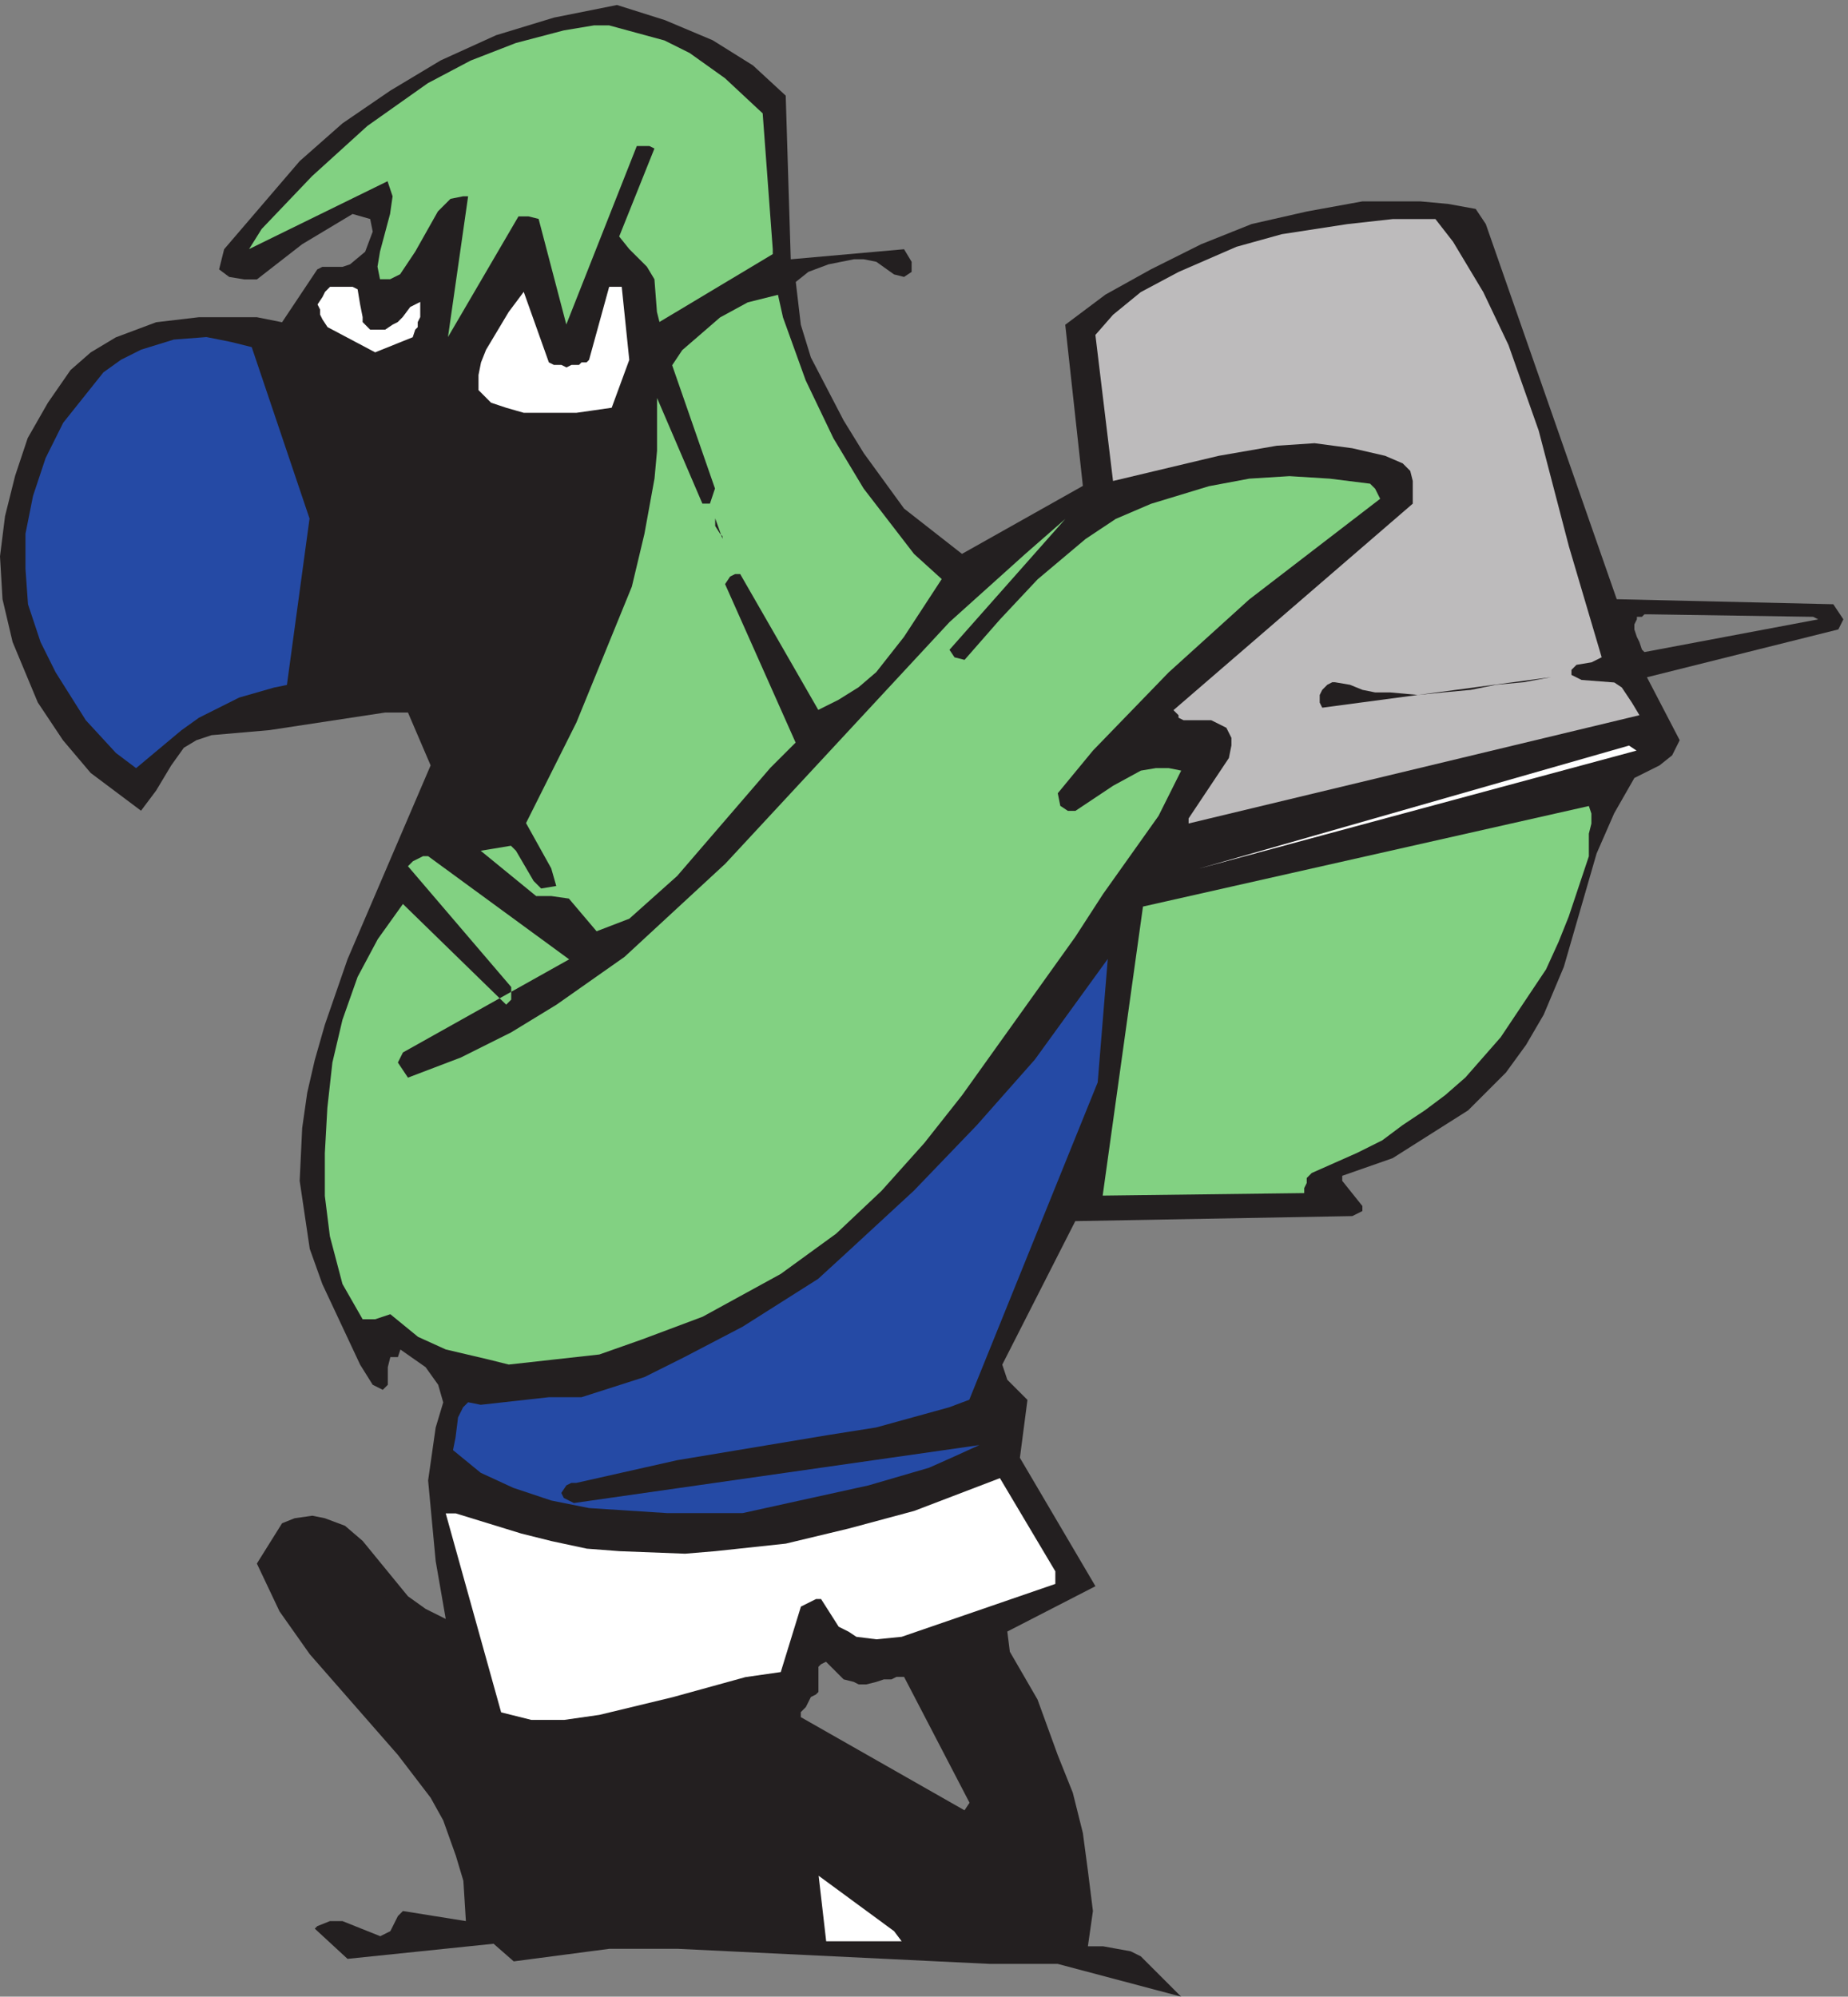 <svg xmlns="http://www.w3.org/2000/svg" xml:space="preserve" width="506.2" height="547"><rect width="100%" height="100%" fill="#808080" stroke="none"/><path d="M1996.79 398.859 1861.94 658.18h-15.55l-10.38-5.18h-15.56l-15.56-5.191-20.74-5.188h-15.56l-10.37 5.188-20.75 5.191-15.56 15.551-20.75 20.75-10.37-5.192-5.19-5.179v-51.871l-5.18-5.18-10.37-5.188-5.19-10.371-5.19-10.379-10.37-10.371v-10.371l337.12-191.898ZM3796.5 2836.5l-20.75 31.12-446.03 10.37-269.7 772.79-20.75 31.11-57.05 10.38-57.05 5.19h-119.29l-114.1-20.75-114.1-25.93-103.73-41.49-103.73-51.87-93.36-51.87-82.98-62.23 36.3-331.94-248.95-140.03-119.29 93.36-82.98 114.1-41.49 67.42-67.42 129.66-20.75 67.43-10.37 88.17 25.93 20.74 41.49 15.56 51.87 10.38h20.74l25.93-5.19 36.31-25.93 20.74-5.19 15.56 10.37v20.75l-15.56 25.93-233.39-20.74-10.37 337.12-67.42 62.23-82.99 51.87-98.54 41.49-98.54 31.12-129.67-25.93-119.28-36.31-114.107-51.86-103.731-62.24-98.543-67.43-88.168-77.79-155.593-181.53-10.375-41.49 20.746-15.56 31.121-5.18h25.93l93.359 72.61 103.726 62.23 36.305-10.37 5.188-25.93-15.559-41.49-31.117-25.94-15.563-5.18h-41.492l-10.371-5.19-72.609-108.92-51.867 10.38H409.73l-88.167-10.38-82.985-31.11-51.863-31.12-41.492-36.31-46.68-67.42-41.492-72.61-25.934-77.8-20.746-82.98L0 2966.16l5.188-88.17 20.746-88.17 51.863-124.47 51.863-77.8 57.055-67.42 103.726-77.8 31.122 41.49 31.117 51.87 25.933 36.3 25.934 15.56 31.117 10.37 119.289 10.38 238.578 36.3h46.68l46.676-108.91-171.153-399.36-46.679-134.85-20.746-72.61-15.559-67.43-10.371-72.61-5.188-108.91 20.747-140.04 25.929-72.61 77.801-165.97 25.93-41.49 20.746-10.37 10.375 10.37v36.31l5.183 20.74h15.563l5.183 15.56 51.868-36.3 25.929-36.31 10.375-36.3-15.558-51.87-15.563-108.91 15.563-165.968 20.746-119.293-41.492 20.75-36.305 25.929-93.359 114.102-36.305 31.121-41.492 15.559-25.93 5.191-36.309-5.191-25.929-10.371-51.867-82.989 46.679-98.539 62.239-88.172 181.527-207.461 67.422-88.168 25.933-46.679 25.934-72.61 15.559-51.859 5.183-82.992-129.66 20.75-10.371-10.371-15.563-31.117-20.746-10.372-77.797 31.11H679.43l-25.934-10.371-5.187-5.188 67.425-62.23 300.816 31.121 41.49-36.313 197.09 25.93h140.03l643.12-31.117h140.04L2432.46-.5l-82.99 82.98-20.74 10.38-57.05 10.37h-31.12l10.37 72.61-10.37 82.98-10.38 77.801-20.74 82.981-31.12 77.796-41.49 114.102-57.05 98.551-5.19 41.488 181.53 93.359-155.6 264.512 15.56 119.28-41.49 41.5-10.37 31.11 150.4 295.63 570.52 10.38 20.74 10.37v10.37l-41.49 51.87v10.37l103.73 36.31 155.6 98.54 77.79 77.8 41.49 57.05 36.31 62.23 41.49 98.55 67.43 233.39 36.3 82.98 41.49 72.61 51.87 25.94 25.93 20.74 15.56 31.12-67.43 129.66 394.18 98.54zm-62.24 5.19-337.12 5.18h-10.37l-5.19-5.18h-10.37v-5.19l-5.19-10.37v-10.38l5.19-15.55 5.19-10.38 5.18-15.56 5.19-5.18 357.87 67.42-10.38 5.19" style="fill:#231f20;fill-opacity:1;fill-rule:evenodd;stroke:none" transform="matrix(.133 0 0 -.133 0 546.933)"/><path d="M3354.96 2576.5 2469 2323l901.5 243.15z" style="fill:#fff;fill-opacity:1;fill-rule:evenodd;stroke:none" transform="matrix(.133 0 0 -.133 0 546.933)"/><path d="m3360.94 2665-20.75 31.13-15.57 10.37-67.43 5.19-20.75 10.37v10.38l10.37 10.37 31.13 5.19 20.75 10.38-67.44 228.25-62.25 238.62-62.25 176.38-51.87 108.93-62.25 103.75-36.32 46.69h-88.18l-93.38-10.37-134.87-20.75-93.38-25.94-119.31-51.88-77.81-41.5-57.07-46.68-36.31-41.5 36.31-300.88 217.88 51.88 119.31 20.75 77.81 5.18 77.82-10.37 67.43-15.56 36.32-15.57 15.56-15.56 5.19-20.75v-51.87 5.18l-492.82-425.37 10.38-10.38v-5.18l10.37-5.19h57.07l31.12-15.56 10.38-20.75v-15.57l-5.19-25.93-83-124.5V2416l928.56 223.06-15.56 25.94" style="fill:#bdbbbc;fill-opacity:1;fill-rule:evenodd;stroke:none" transform="matrix(.133 0 0 -.133 0 546.933)"/><path d="m3277.5 2436.47-5.19 15.53-918.3-207.1-83.01-595.4 415.05 5.18v10.35l5.19 10.36v10.35l10.38 10.36 46.69 20.7 46.69 20.72 51.88 25.88 41.51 31.07 46.69 31.06 41.51 31.07 41.5 36.24 36.32 41.42 36.32 41.42 31.13 46.59 31.12 46.6 31.13 46.6 25.94 56.95 20.76 51.78 20.75 62.12 20.75 62.13v46.6l5.19 20.71v20.71" style="fill:#82d182;fill-opacity:1;fill-rule:evenodd;stroke:none" transform="matrix(.133 0 0 -.133 0 546.933)"/><path d="m3195 2717.5-57.03-10.5-57.04-5.25-51.84-10.5-57.04-5.25-51.84-5.25-57.03 5.25h-31.11l-25.93 5.25-25.92 10.5-31.11 5.25h-5.18l-10.38-5.25-5.18-5.25-5.19-5.25-5.18-10.5V2665l5.18-10.5 471.82 63" style="fill:#231f20;fill-opacity:1;fill-rule:evenodd;stroke:none" transform="matrix(.133 0 0 -.133 0 546.933)"/><path d="m2832.13 3105.58-10.38 10.37-83 10.37-82.99 5.18-83-5.18-83-15.56-119.31-36.28-72.62-31.11-62.25-41.47-98.56-82.95-77.81-82.95-72.62-82.94-20.75 5.18-10.38 15.56 238.62 269.57-83-72.58-155.62-139.97-461.67-497.68-207.49-191.81-140.07-98.5-93.37-57.02-103.743-51.85-108.933-41.47-20.75 31.11 10.375 20.73 342.361 191.81-290.49 212.56h-10.371l-20.75-10.37-10.375-10.37 212.676-248.84v-25.92l-10.37-10.37-212.681 207.37-51.875-72.58-41.496-77.76-31.125-88.13-20.75-88.13-10.375-93.32-5.188-93.31v-88.13l10.375-82.95 25.938-98.5 41.496-72.58h25.937l31.125 10.37 57.063-46.65 57.058-25.93 88.188-20.73 41.5-10.37 93.37 10.37 93.37 10.37 88.19 31.1L1447.1 1400l160.81 88.13 114.12 82.95 93.37 88.13 88.19 98.49 77.81 98.5 233.43 326.6 57.06 88.13 114.12 160.71 46.69 93.32-25.94 5.18h-25.93l-31.13-5.18-57.06-31.11-77.81-51.84h-15.56l-15.56 10.37-5.19 25.92 72.62 88.13 155.62 160.71 166 150.34 269.74 207.36-10.37 20.74" style="fill:#82d182;fill-opacity:1;fill-rule:evenodd;stroke:none" transform="matrix(.133 0 0 -.133 0 546.933)"/><path d="M2194.5 212.348v139.875l-20.74 62.168-20.74 62.164-51.86 119.152-62.23 108.793h-77.79l98.53-357.457-20.74-25.902-77.79 5.179-57.04 15.539-62.23 25.907-57.04 31.082-57.04 36.261-46.68 41.446-88.15 93.25-124.46-31.082 124.46-134.696 114.08-93.25 77.79-56.984 77.78-51.809 82.98-31.082 98.52-20.722 51.86-5.18 41.49 10.359 46.67 31.086v20.723l10.37 5.18" style="fill:#231f20;fill-opacity:1;fill-rule:evenodd;stroke:none" transform="matrix(.133 0 0 -.133 0 546.933)"/><path d="M2173.5 875.563 2059.36 1067.5l-176.39-67.44-134.89-36.31-129.7-31.125-145.26-15.562-62.26-5.188-134.89 5.188-67.44 5.187-72.63 15.563-62.26 15.562-134.886 41.5H918l114.14-409.812 62.25-15.563h67.45l72.63 10.375 150.45 36.313 150.46 41.5 72.63 10.375 41.5 134.875 31.13 15.562h10.38l36.31-57.062 20.75-10.375 15.57-10.375 41.5-5.188 51.88 5.188 316.47 108.937v25.938" style="fill:#fff;fill-opacity:1;fill-rule:evenodd;stroke:none" transform="matrix(.133 0 0 -.133 0 546.933)"/><path d="M2260.75 1882.76 2281.5 2137l-150.41-207.55-119.29-134.9-129.66-134.91-134.85-124.52-62.24-57.08-155.6-98.58-119.29-62.26-82.98-41.51-129.67-41.51h-67.42l-140.039-15.57-25.93 5.19-10.375-10.38-10.371-20.75-5.187-41.51-5.188-25.94 57.051-46.7 67.429-31.13 77.79-25.95 77.8-15.56 160.79-10.38h155.59l259.33 57.08 124.48 36.32 46.67 20.75 57.06 25.94-835.04-119.34-20.74 10.38-5.19 10.38 10.37 15.57 10.38 5.18h10.37l207.46 46.7 311.19 51.89 98.55 15.56 150.41 41.51 41.49 15.57 264.51 653.77" style="fill:#254aa5;fill-opacity:1;fill-rule:evenodd;stroke:none" transform="matrix(.133 0 0 -.133 0 546.933)"/><path d="M1841.45 134.27 1686 248.5l15.55-135H1857l-15.55 20.77" style="fill:#fff;fill-opacity:1;fill-rule:evenodd;stroke:none" transform="matrix(.133 0 0 -.133 0 546.933)"/><path d="m1939.5 2919.46-57.07 51.81L1778.66 3106l-62.27 103.64-57.07 119.18-46.69 129.54-10.38 46.64-62.27-15.55-57.07-31.09-77.83-67.36-20.75-31.09 88.2-253.91-10.37-31.09h-15.57l-93.39 217.64v-108.82l-5.19-57-20.76-114-25.94-108.82-114.15-279.82-103.77-207.27 51.89-93.27 10.38-36.28-31.14-5.18-15.56 15.55-36.32 62.18-10.38 10.36-62.26-10.36 114.15-93.27h31.13l36.32-5.19 57.07-67.36 67.46 25.91 98.58 88.09 191.97 222.82 51.89 51.82-145.28 326.45 10.37 15.55 10.38 5.18h10.38L1685.26 2650l41.51 20.73 41.51 25.91 36.32 31.09 57.07 72.54 77.83 119.19" style="fill:#82d182;fill-opacity:1;fill-rule:evenodd;stroke:none" transform="matrix(.133 0 0 -.133 0 546.933)"/><path d="m1629.12 195.941-259.53 326.84h-10.38l-51.91-10.379 67.48-150.449h-25.95l-15.58 15.567-88.23 103.757-20.77 15.563-119.38-25.938h-31.14l-46.72 5.188-25.95 15.562-15.576 10.375-10.379 62.254-25.953 62.258-36.336 57.066-41.523 57.067-93.434 98.57-98.621 83.008L637.715 943h-10.379l-15.574-20.75-15.571-25.941L591 849.617 788.242 616.16l93.43-124.508 77.859-129.699 41.529-88.191 25.95-98.571 238.77-36.316-238.77 228.27 10.38 25.937 5.19 5.188 103.81-77.817 98.63-83.008 83.04-51.879 93.44-41.503 72.66-15.563 46.72 5.188h51.9l15.58 5.187 31.14 25.941-10.38 31.125" style="fill:#231f20;fill-opacity:1;fill-rule:evenodd;stroke:none" transform="matrix(.133 0 0 -.133 0 546.933)"/><path d="m1591.5 3599.21-20.74 279.58-77.78 72.48-72.59 51.78-51.85 25.89-57.04 15.53-57.03 15.53h-31.11l-62.22-10.36-98.52-25.88-93.331-36.24-88.148-46.6-124.442-88.02-114.07-103.54-103.703-108.73L513 3599.21 798.18 3739l10.371-31.07-5.188-36.23-20.738-77.67-5.184-31.06 5.184-25.89h20.738l20.742 10.35 31.11 46.6 46.668 82.84 25.926 25.89 25.925 5.17h10.368L922.621 3418l145.179 248.52h20.75l20.74-5.18 57.03-217.45 145.18 367.59h25.93l10.37-5.18-72.59-181.2 20.74-25.89 36.3-36.24 15.55-25.89 5.18-67.31 5.19-20.7 233.33 139.79v10.35" style="fill:#82d182;fill-opacity:1;fill-rule:evenodd;stroke:none" transform="matrix(.133 0 0 -.133 0 546.933)"/><path d="M1488 3002.5v5.25l-5 5.25-10 15.75v15.75l15-42" style="fill:#231f20;fill-opacity:1;fill-rule:evenodd;stroke:none" transform="matrix(.133 0 0 -.133 0 546.933)"/><path d="m637.5 3044.11-119.07 353.12-41.418 10.38-51.77 10.39-67.301-5.19-67.3-20.77-41.414-20.78-36.239-25.96-82.832-103.86-36.242-72.7-25.883-77.9-15.531-77.89v-72.7l5.176-72.71 25.887-77.89 31.062-62.32 62.121-98.66 62.125-67.51 41.418-31.16 93.184 77.89 36.238 25.97 82.832 41.54 72.48 20.78 25.883 5.19 46.594 342.74" style="fill:#254aa5;fill-opacity:1;fill-rule:evenodd;stroke:none" transform="matrix(.133 0 0 -.133 0 546.933)"/><path d="m695.133 3089.97-10.379-62.23 10.379-20.74-10.379-300.77h51.883l72.629 15.56 72.632 25.92 62.254 41.49 51.883 51.86 25.935 41.48 77.82 160.76-10.37 20.74-41.51 20.75-10.37 10.37-5.19 25.93 41.5 36.3 36.32-5.19 31.13-10.37 57.06-46.67 25.94-51.86v-31.11l-10.37-5.19h-46.69l-160.83-461.53-20.754-10.37h-20.75l-62.258 134.83 72.633-207.43h20.754l25.935 5.19 31.13 20.74 62.26 108.9 15.56 20.74 124.51 290.4 31.13 98.53 25.94 165.94-223.08 20.75-114.139 46.67-51.879 31.11-25.941 20.74-41.5 51.86L622.5 3370v-20.74l41.504-103.72 10.375-41.48-10.375-46.67 36.316-51.86-5.187-15.56" style="fill:#231f20;fill-opacity:1;fill-rule:evenodd;stroke:none" transform="matrix(.133 0 0 -.133 0 546.933)"/><path d="m1296 3370.99-15.52 150.51h-25.88l-41.4-150.51-5.18-5.19h-10.34l-5.18-5.19h-15.52l-10.35-5.19-10.36 5.19h-15.52l-10.35 5.19-51.75 145.32-31.05-41.52-31.05-51.9-15.53-25.95-10.344-25.95-5.176-25.95v-31.14l15.52-15.57 10.36-10.38 15.52-5.19 15.53-5.19 36.22-10.38h108.67l36.23 5.19 36.22 5.19 36.23 98.61" style="fill:#fff;fill-opacity:1;fill-rule:evenodd;stroke:none" transform="matrix(.133 0 0 -.133 0 546.933)"/><path d="M1001.42 435.57c-10.381 15.43-25.959 36-51.92 51.43 15.578-36 31.152-51.43 67.5-72l-15.58 20.57" style="fill:#231f20;fill-opacity:1;fill-rule:evenodd;stroke:none" transform="matrix(.133 0 0 -.133 0 546.933)"/><path d="m860.34 3448.81 5.16 10.38v31.16l-10.316-5.2-10.317-5.19-15.476-20.77-10.317-10.38-10.316-5.19-15.477-10.39h-30.953l-5.156 5.19-10.317 10.39v10.38l-5.16 25.96-5.16 31.16-10.316 5.19h-46.426l-5.16-5.19-5.156-5.19-5.161-10.39L654 3485.15l5.16-10.38v-10.39l5.156-10.38 10.317-15.58 98.012-51.92 77.378 31.15 5.161 15.58 5.156 5.19v10.39" style="fill:#fff;fill-opacity:1;fill-rule:evenodd;stroke:none" transform="matrix(.133 0 0 -.133 0 546.933)"/></svg>
